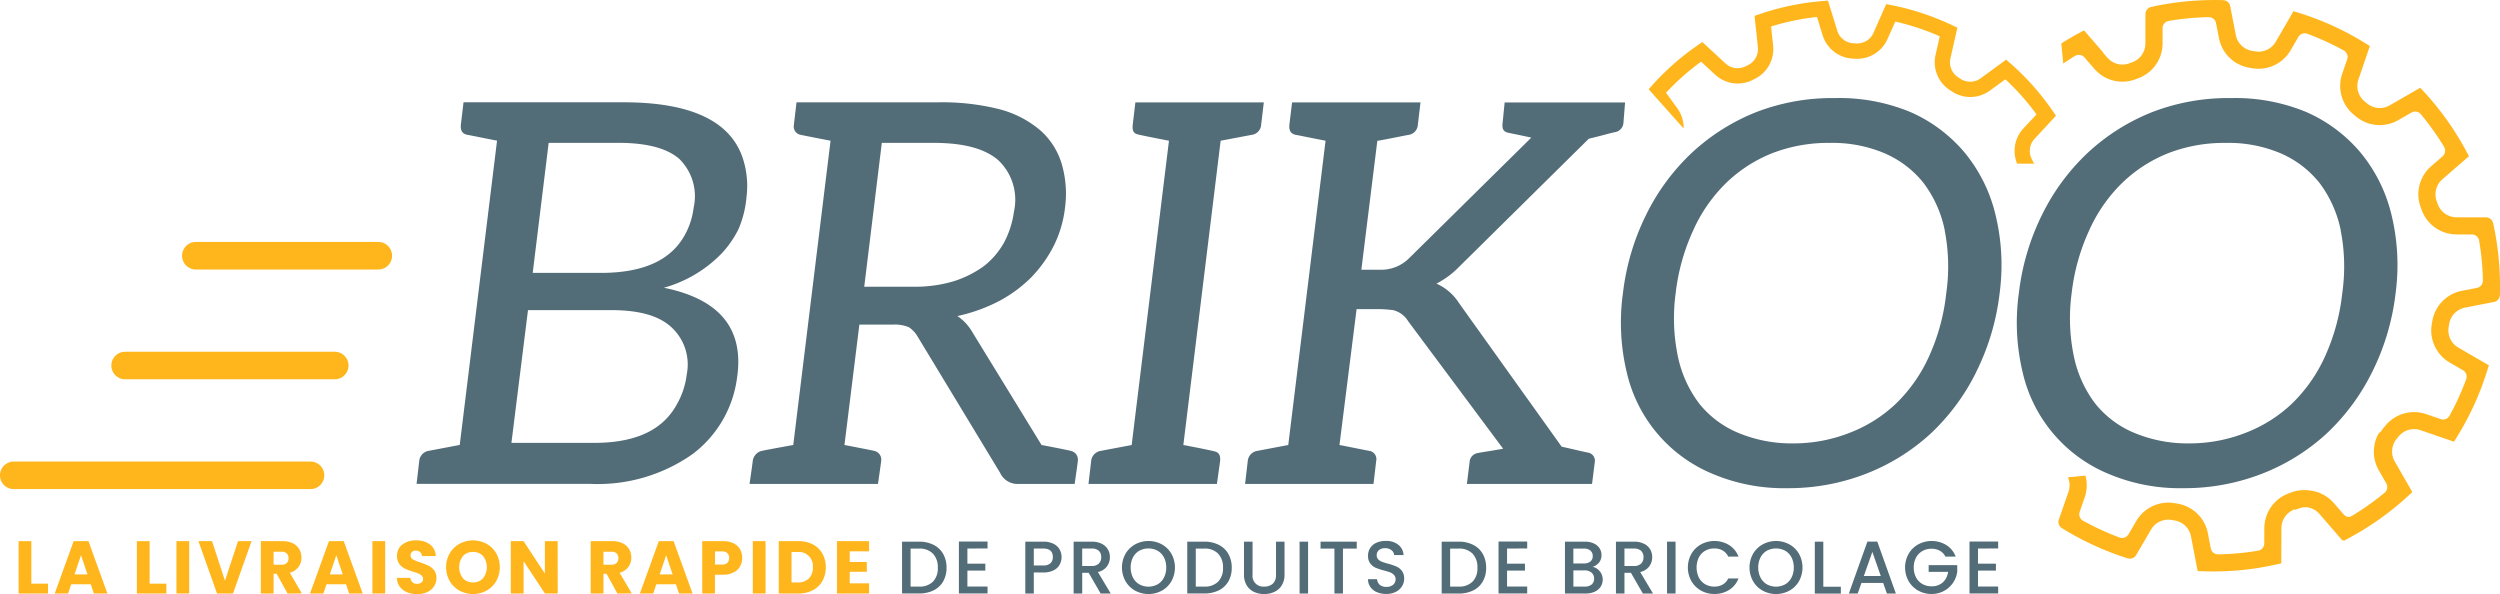 <svg id="Groupe_6690" data-name="Groupe 6690" xmlns="http://www.w3.org/2000/svg" xmlns:xlink="http://www.w3.org/1999/xlink" width="193.076" height="45.878" viewBox="0 0 193.076 45.878">
  <defs>
    <clipPath id="clip-path">
      <rect id="Rectangle_4963" data-name="Rectangle 4963" width="193.076" height="45.878" fill="none"/>
    </clipPath>
  </defs>
  <g id="Groupe_6638" data-name="Groupe 6638" clip-path="url(#clip-path)">
    <path id="Tracé_18358" data-name="Tracé 18358" d="M177.759,58.667a8.792,8.792,0,0,1-3.457,6.091,12.723,12.723,0,0,1-7.943,2.3H152.985l.206-1.77a.874.874,0,0,1,.741-.782l2.387-.453,2.881-23.5c-1.276-.247-2.058-.412-2.3-.453-.412-.082-.535-.37-.494-.782l.206-1.728h12.346q7.9,0,9.26,4.445a6.87,6.87,0,0,1,.247,2.881,8.032,8.032,0,0,1-.617,2.469,7.831,7.831,0,0,1-1.276,1.852,9.919,9.919,0,0,1-4.486,2.675c4.239.864,6.132,3.087,5.679,6.749m-4.568,2.058a6.186,6.186,0,0,0,.658-2.14,3.9,3.9,0,0,0-1.194-3.622c-.988-.905-2.51-1.317-4.692-1.317h-6.379L160.31,63.893h6.379c3.292,0,5.432-1.029,6.5-3.169m-11.235-9.959h5.268c3.292,0,5.432-.988,6.5-2.963a5.757,5.757,0,0,0,.658-2.058,4.034,4.034,0,0,0-1.111-3.786q-1.42-1.234-4.691-1.235h-5.391Z" transform="translate(-120.813 -29.69)" fill="#526c78"/>
    <path id="Tracé_18359" data-name="Tracé 18359" d="M300.64,65.292c-.041.37-.247,1.77-.247,1.77h-4.28a1.485,1.485,0,0,1-1.482-.864l-6.379-10.535a2.168,2.168,0,0,0-.658-.7,2.823,2.823,0,0,0-1.193-.206h-2.634l-1.152,9.3s1.934.37,2.3.453a.69.69,0,0,1,.535.782c-.041.37-.247,1.77-.247,1.77h-9.918s.206-1.4.247-1.77a.921.921,0,0,1,.7-.782c.37-.082,2.428-.453,2.428-.453l2.881-23.5s-1.934-.37-2.3-.453a.648.648,0,0,1-.535-.741c.041-.371.206-1.77.206-1.77h10.906a17.963,17.963,0,0,1,4.774.535,7.955,7.955,0,0,1,3.169,1.646A5.606,5.606,0,0,1,299.4,42.37a8.2,8.2,0,0,1,.247,3.375,8.894,8.894,0,0,1-.864,2.922,10.04,10.04,0,0,1-1.728,2.428,10.446,10.446,0,0,1-2.51,1.852,12.89,12.89,0,0,1-3.21,1.152,3.718,3.718,0,0,1,1.152,1.235l5.35,8.725c.247.041,1.934.37,2.263.453a.69.69,0,0,1,.535.782m-9.63-13.869A8.11,8.11,0,0,0,293.4,50.23a6.064,6.064,0,0,0,1.564-1.852,7.126,7.126,0,0,0,.741-2.346,4.2,4.2,0,0,0-1.235-3.992c-1.07-.905-2.716-1.317-5.021-1.317H285.5l-1.358,11.111h3.745a10.473,10.473,0,0,0,3.128-.412" transform="translate(-217.397 -29.69)" fill="#526c78"/>
    <path id="Tracé_18360" data-name="Tracé 18360" d="M409.952,40.559l-2.881,23.5c1.317.247,2.1.412,2.428.494s.453.329.412.741l-.247,1.77h-9.918l.206-1.77a.874.874,0,0,1,.741-.782l2.387-.453,2.881-23.5c-1.276-.247-2.1-.412-2.428-.494s-.412-.329-.371-.741l.206-1.728h9.918l-.206,1.728a.834.834,0,0,1-.741.782Z" transform="translate(-315.681 -29.69)" fill="#526c78"/>
    <path id="Tracé_18361" data-name="Tracé 18361" d="M484.273,65.416l-.206,1.646H474.4l.206-1.646a.754.754,0,0,1,.659-.741c.164-.041.782-.124,1.934-.329l-7.325-9.836a1.887,1.887,0,0,0-1.152-.864,9.444,9.444,0,0,0-1.029-.082h-1.811L464.56,64.058c.453.082,1.235.247,2.3.453a.64.64,0,0,1,.535.782l-.206,1.77h-9.918l.206-1.77a.873.873,0,0,1,.741-.782l2.387-.453,2.881-23.5c-1.276-.247-2.058-.412-2.3-.453-.412-.082-.535-.37-.494-.782L460.9,37.6h9.918l-.206,1.728a.834.834,0,0,1-.741.782c-1.276.247-2.058.412-2.387.453l-1.235,9.959h1.481a3.039,3.039,0,0,0,2.222-.905l9.424-9.3c-.947-.206-1.564-.329-1.77-.37-.371-.082-.494-.288-.453-.7l.164-1.646h9.3l-.124,1.564a.791.791,0,0,1-.7.741c-.247.041-.905.247-1.975.494l-10,9.877a6.645,6.645,0,0,1-1.77,1.317,3.975,3.975,0,0,1,1.729,1.482l7.942,11.111c1.111.247,1.77.412,2.016.453a.639.639,0,0,1,.535.782" transform="translate(-361.112 -29.69)" fill="#526c78"/>
    <path id="Tracé_18362" data-name="Tracé 18362" d="M622.722,57.183a16.589,16.589,0,0,1-3.539,4.774,15.843,15.843,0,0,1-4.98,3.087,16.512,16.512,0,0,1-6.091,1.111,14.106,14.106,0,0,1-5.761-1.111,11.179,11.179,0,0,1-6.626-7.86,16.477,16.477,0,0,1-.288-6.091A18.4,18.4,0,0,1,597.248,45a16.588,16.588,0,0,1,3.539-4.774,15.957,15.957,0,0,1,4.98-3.128,16.28,16.28,0,0,1,6.05-1.07,14.312,14.312,0,0,1,5.8,1.07,11.476,11.476,0,0,1,4.2,3.128A11.874,11.874,0,0,1,624.2,45a16.445,16.445,0,0,1,.329,6.091,18.4,18.4,0,0,1-1.811,6.091m-2.428-10.947a9.076,9.076,0,0,0-1.646-3.663,7.782,7.782,0,0,0-3.045-2.3,10.323,10.323,0,0,0-4.2-.782,11.95,11.95,0,0,0-4.4.782,10.915,10.915,0,0,0-3.58,2.3,11.9,11.9,0,0,0-2.552,3.663,15.889,15.889,0,0,0-1.358,4.856,14.44,14.44,0,0,0,.164,4.856,9.078,9.078,0,0,0,1.646,3.663,7.559,7.559,0,0,0,3,2.263,10.669,10.669,0,0,0,4.239.823,11.81,11.81,0,0,0,4.4-.823,10.811,10.811,0,0,0,3.58-2.263,11.907,11.907,0,0,0,2.552-3.663,15.9,15.9,0,0,0,1.317-4.856,14.523,14.523,0,0,0-.124-4.856" transform="translate(-470.096 -28.453)" fill="#526c78"/>
    <path id="Tracé_18363" data-name="Tracé 18363" d="M768.117,57.183a16.586,16.586,0,0,1-3.539,4.774,15.838,15.838,0,0,1-4.98,3.087,16.51,16.51,0,0,1-6.091,1.111,14.105,14.105,0,0,1-5.761-1.111,11.177,11.177,0,0,1-6.626-7.86,16.478,16.478,0,0,1-.288-6.091A18.4,18.4,0,0,1,742.643,45a16.587,16.587,0,0,1,3.539-4.774,15.957,15.957,0,0,1,4.98-3.128,16.279,16.279,0,0,1,6.05-1.07,14.312,14.312,0,0,1,5.8,1.07,11.476,11.476,0,0,1,4.2,3.128A11.873,11.873,0,0,1,769.6,45a16.441,16.441,0,0,1,.329,6.091,18.4,18.4,0,0,1-1.81,6.091m-2.428-10.947a9.072,9.072,0,0,0-1.646-3.663,7.779,7.779,0,0,0-3.045-2.3,10.323,10.323,0,0,0-4.2-.782,11.95,11.95,0,0,0-4.4.782,10.915,10.915,0,0,0-3.58,2.3,11.9,11.9,0,0,0-2.552,3.663,15.9,15.9,0,0,0-1.358,4.856,14.446,14.446,0,0,0,.165,4.856,9.074,9.074,0,0,0,1.646,3.663,7.558,7.558,0,0,0,3,2.263,10.668,10.668,0,0,0,4.239.823,11.808,11.808,0,0,0,4.4-.823,10.811,10.811,0,0,0,3.58-2.263,11.9,11.9,0,0,0,2.552-3.663,15.893,15.893,0,0,0,1.317-4.856,14.514,14.514,0,0,0-.124-4.856" transform="translate(-584.915 -28.453)" fill="#526c78"/>
    <path id="Tracé_18364" data-name="Tracé 18364" d="M23.982,171.632H1.063a1.063,1.063,0,0,1,0-2.127H23.982a1.063,1.063,0,0,1,0,2.127" transform="translate(0 -133.859)" fill="#ffb61c"/>
    <path id="Tracé_18365" data-name="Tracé 18365" d="M82.024,90.986H67.932a1.063,1.063,0,1,1,0-2.127H82.024a1.063,1.063,0,1,1,0,2.127" transform="translate(-52.807 -70.172)" fill="#ffb61c"/>
    <path id="Tracé_18366" data-name="Tracé 18366" d="M58.15,131.309H41.96a1.063,1.063,0,1,1,0-2.126H58.15a1.063,1.063,0,1,1,0,2.126" transform="translate(-32.297 -102.016)" fill="#ffb61c"/>
    <path id="Tracé_18367" data-name="Tracé 18367" d="M7.813,202.013H9.1v.761H6.828v-4.046h.986Z" transform="translate(-5.392 -156.937)" fill="#ffb61c"/>
    <path id="Tracé_18368" data-name="Tracé 18368" d="M22.877,202.059h-1.51l-.242.715H20.093l1.464-4.046H22.7l1.464,4.046H23.119Zm-.253-.761-.5-1.481-.5,1.481Z" transform="translate(-15.868 -156.936)" fill="#ffb61c"/>
    <path id="Tracé_18369" data-name="Tracé 18369" d="M51.253,202.013h1.291v.761H50.267v-4.046h.986Z" transform="translate(-39.696 -156.937)" fill="#ffb61c"/>
    <rect id="Rectangle_4958" data-name="Rectangle 4958" width="0.986" height="4.046" transform="translate(13.626 41.792)" fill="#ffb61c"/>
    <path id="Tracé_18370" data-name="Tracé 18370" d="M76.981,198.728l-1.435,4.046H74.313l-1.435-4.046h1.049l1,3.055,1.009-3.055Z" transform="translate(-57.552 -156.936)" fill="#ffb61c"/>
    <path id="Tracé_18371" data-name="Tracé 18371" d="M97.853,202.774l-.842-1.527h-.236v1.527h-.986v-4.046h1.654a1.822,1.822,0,0,1,.816.167,1.154,1.154,0,0,1,.5.458,1.281,1.281,0,0,1,.167.648,1.2,1.2,0,0,1-.228.72,1.227,1.227,0,0,1-.672.45l.934,1.6Zm-1.078-2.225h.611a.558.558,0,0,0,.406-.133.5.5,0,0,0,.135-.375.485.485,0,0,0-.135-.363.558.558,0,0,0-.406-.132h-.611Z" transform="translate(-75.645 -156.936)" fill="#ffb61c"/>
    <path id="Tracé_18372" data-name="Tracé 18372" d="M116.635,202.059h-1.51l-.242.715h-1.032l1.464-4.046h1.141l1.464,4.046h-1.043Zm-.254-.761-.5-1.481-.5,1.481Z" transform="translate(-89.909 -156.936)" fill="#ffb61c"/>
    <rect id="Rectangle_4959" data-name="Rectangle 4959" width="0.986" height="4.046" transform="translate(28.761 41.792)" fill="#ffb61c"/>
    <path id="Tracé_18373" data-name="Tracé 18373" d="M146.536,202.453a1.3,1.3,0,0,1-.562-.426,1.167,1.167,0,0,1-.222-.68H146.8a.507.507,0,0,0,.156.343.5.5,0,0,0,.346.118.54.54,0,0,0,.346-.1.338.338,0,0,0,.127-.28.331.331,0,0,0-.1-.248.817.817,0,0,0-.248-.161,3.988,3.988,0,0,0-.418-.144,4.555,4.555,0,0,1-.64-.242,1.179,1.179,0,0,1-.426-.357,1,1,0,0,1-.179-.617,1.061,1.061,0,0,1,.409-.885,1.682,1.682,0,0,1,1.066-.32,1.7,1.7,0,0,1,1.078.32,1.146,1.146,0,0,1,.438.89h-1.066a.416.416,0,0,0-.144-.308.507.507,0,0,0-.34-.113.423.423,0,0,0-.288.1.366.366,0,0,0,.075.579,2.994,2.994,0,0,0,.576.236,5.358,5.358,0,0,1,.637.254,1.214,1.214,0,0,1,.424.351.942.942,0,0,1,.179.594,1.165,1.165,0,0,1-.176.628,1.235,1.235,0,0,1-.51.45,1.749,1.749,0,0,1-.79.167,2.079,2.079,0,0,1-.8-.144" transform="translate(-115.101 -156.719)" fill="#ffb61c"/>
    <path id="Tracé_18374" data-name="Tracé 18374" d="M164.849,202.332a1.978,1.978,0,0,1-.755-.741,2.177,2.177,0,0,1,0-2.135,1.986,1.986,0,0,1,.755-.738,2.2,2.2,0,0,1,2.092,0,1.948,1.948,0,0,1,.749.738,2.208,2.208,0,0,1,0,2.135,1.967,1.967,0,0,1-.749.741,2.19,2.19,0,0,1-2.089,0m1.821-.957a1.4,1.4,0,0,0,0-1.709,1,1,0,0,0-.775-.32,1.009,1.009,0,0,0-.781.317,1.408,1.408,0,0,0,0,1.715,1,1,0,0,0,.781.32.993.993,0,0,0,.775-.323" transform="translate(-129.364 -156.719)" fill="#ffb61c"/>
    <path id="Tracé_18375" data-name="Tracé 18375" d="M191.223,202.775h-.986l-1.648-2.5v2.5H187.6v-4.046h.985l1.648,2.507v-2.507h.986Z" transform="translate(-148.151 -156.937)" fill="#ffb61c"/>
    <path id="Tracé_18376" data-name="Tracé 18376" d="M218.991,202.774l-.841-1.527h-.236v1.527h-.986v-4.046h1.654a1.821,1.821,0,0,1,.816.167,1.155,1.155,0,0,1,.5.458,1.281,1.281,0,0,1,.167.648,1.2,1.2,0,0,1-.228.72,1.226,1.226,0,0,1-.671.45l.934,1.6Zm-1.078-2.225h.611a.559.559,0,0,0,.406-.133.5.5,0,0,0,.135-.375.485.485,0,0,0-.135-.363.559.559,0,0,0-.406-.132h-.611Z" transform="translate(-171.309 -156.936)" fill="#ffb61c"/>
    <path id="Tracé_18377" data-name="Tracé 18377" d="M237.773,202.059h-1.51l-.242.715h-1.032l1.464-4.046h1.141l1.464,4.046h-1.043Zm-.254-.761-.5-1.481-.5,1.481Z" transform="translate(-185.572 -156.936)" fill="#ffb61c"/>
    <path id="Tracé_18378" data-name="Tracé 18378" d="M260.824,200.673a1.189,1.189,0,0,1-.5.47,1.747,1.747,0,0,1-.83.179h-.611v1.452H257.9v-4.046h1.6a1.82,1.82,0,0,1,.818.167,1.15,1.15,0,0,1,.5.461,1.342,1.342,0,0,1,.167.674,1.3,1.3,0,0,1-.161.642m-.98-.268a.576.576,0,0,0,0-.749.589.589,0,0,0-.421-.132h-.536v1.014h.536a.587.587,0,0,0,.421-.133" transform="translate(-203.666 -156.936)" fill="#ffb61c"/>
    <rect id="Rectangle_4960" data-name="Rectangle 4960" width="0.986" height="4.046" transform="translate(58.138 41.792)" fill="#ffb61c"/>
    <path id="Tracé_18379" data-name="Tracé 18379" d="M288.627,198.982a1.812,1.812,0,0,1,.741.712,2.256,2.256,0,0,1,0,2.112,1.8,1.8,0,0,1-.744.715,2.358,2.358,0,0,1-1.115.254h-1.516v-4.046h1.516a2.353,2.353,0,0,1,1.118.253m-.311,2.634a1.157,1.157,0,0,0,.311-.865,1.08,1.08,0,0,0-1.181-1.181h-.467v2.351h.467a1.189,1.189,0,0,0,.87-.305" transform="translate(-225.85 -156.937)" fill="#ffb61c"/>
    <path id="Tracé_18380" data-name="Tracé 18380" d="M308.356,199.518v.819h1.32v.761h-1.32v.887h1.493v.79H307.37v-4.046h2.479v.789Z" transform="translate(-242.731 -156.936)" fill="#ffb61c"/>
    <path id="Tracé_18381" data-name="Tracé 18381" d="M333.7,199.165a1.751,1.751,0,0,1,.743.7,2.116,2.116,0,0,1,.262,1.069,2.068,2.068,0,0,1-.262,1.061,1.732,1.732,0,0,1-.743.689,2.487,2.487,0,0,1-1.121.239h-1.308V198.92h1.308a2.44,2.44,0,0,1,1.121.245m-.043,2.844a1.464,1.464,0,0,0,.375-1.072,1.514,1.514,0,0,0-.375-1.089,1.421,1.421,0,0,0-1.078-.392h-.651v2.934h.651a1.446,1.446,0,0,0,1.078-.38" transform="translate(-261.604 -157.088)" fill="#526c78"/>
    <path id="Tracé_18382" data-name="Tracé 18382" d="M352.81,199.428V200.6h1.383v.536H352.81v1.228h1.556v.536h-2.213v-4.011h2.213v.536Z" transform="translate(-278.097 -157.066)" fill="#526c78"/>
    <path id="Tracé_18383" data-name="Tracé 18383" d="M379.2,200.689a1.077,1.077,0,0,1-.461.441,1.712,1.712,0,0,1-.813.17H377.2v1.625h-.657V198.92h1.383a1.744,1.744,0,0,1,.781.159,1.1,1.1,0,0,1,.478.429,1.174,1.174,0,0,1,.159.605,1.208,1.208,0,0,1-.144.576m-.715-.1a.622.622,0,0,0,.185-.481q0-.657-.743-.657H377.2v1.308h.726a.8.8,0,0,0,.559-.17" transform="translate(-297.359 -157.088)" fill="#526c78"/>
    <path id="Tracé_18384" data-name="Tracé 18384" d="M396.385,202.925l-.922-1.6h-.5v1.6H394.3v-4.006h1.383a1.718,1.718,0,0,1,.781.161,1.119,1.119,0,0,1,.478.432,1.178,1.178,0,0,1,.159.605,1.2,1.2,0,0,1-.228.712,1.155,1.155,0,0,1-.7.435l.991,1.66Zm-1.424-2.127h.726a.762.762,0,0,0,.556-.184.664.664,0,0,0,.187-.5.64.64,0,0,0-.184-.487.784.784,0,0,0-.559-.176h-.726Z" transform="translate(-311.383 -157.087)" fill="#526c78"/>
    <path id="Tracé_18385" data-name="Tracé 18385" d="M413.053,202.509a1.944,1.944,0,0,1-.744-.732,2.174,2.174,0,0,1,0-2.112,1.949,1.949,0,0,1,.744-.729,2.16,2.16,0,0,1,2.063,0,1.928,1.928,0,0,1,.741.729,2.194,2.194,0,0,1,0,2.112,1.923,1.923,0,0,1-.741.732,2.162,2.162,0,0,1-2.063,0m1.738-.49a1.26,1.26,0,0,0,.487-.519,1.668,1.668,0,0,0,.176-.781,1.651,1.651,0,0,0-.176-.778,1.247,1.247,0,0,0-.487-.513,1.495,1.495,0,0,0-1.418,0,1.244,1.244,0,0,0-.487.513,1.647,1.647,0,0,0-.176.778,1.664,1.664,0,0,0,.176.781,1.257,1.257,0,0,0,.487.519,1.475,1.475,0,0,0,1.418,0" transform="translate(-325.386 -156.893)" fill="#526c78"/>
    <path id="Tracé_18386" data-name="Tracé 18386" d="M438.447,199.165a1.751,1.751,0,0,1,.743.7,2.116,2.116,0,0,1,.262,1.069,2.068,2.068,0,0,1-.262,1.061,1.731,1.731,0,0,1-.743.689,2.486,2.486,0,0,1-1.121.239h-1.308V198.92h1.308a2.439,2.439,0,0,1,1.121.245m-.043,2.844a1.464,1.464,0,0,0,.375-1.072,1.513,1.513,0,0,0-.375-1.089,1.421,1.421,0,0,0-1.078-.392h-.651v2.934h.651a1.446,1.446,0,0,0,1.078-.38" transform="translate(-344.325 -157.088)" fill="#526c78"/>
    <path id="Tracé_18387" data-name="Tracé 18387" d="M457.531,198.92v2.553a.821.821,0,0,0,.9.916.927.927,0,0,0,.672-.231.909.909,0,0,0,.239-.686V198.92H460v2.542a1.533,1.533,0,0,1-.213.83,1.325,1.325,0,0,1-.571.507,1.841,1.841,0,0,1-.79.167,1.82,1.82,0,0,1-.787-.167,1.29,1.29,0,0,1-.562-.507,1.564,1.564,0,0,1-.207-.83V198.92Z" transform="translate(-360.795 -157.088)" fill="#526c78"/>
    <rect id="Rectangle_4961" data-name="Rectangle 4961" width="0.657" height="4.006" transform="translate(100.367 41.832)" fill="#526c78"/>
    <path id="Tracé_18388" data-name="Tracé 18388" d="M487.761,198.92v.536h-1.066v3.47h-.657v-3.47h-1.072v-.536Z" transform="translate(-382.979 -157.088)" fill="#526c78"/>
    <path id="Tracé_18389" data-name="Tracé 18389" d="M503.088,202.63a1.188,1.188,0,0,1-.507-.4,1.017,1.017,0,0,1-.185-.605h.7a.633.633,0,0,0,.2.426.725.725,0,0,0,.51.167.786.786,0,0,0,.53-.164.534.534,0,0,0,.19-.424.462.462,0,0,0-.119-.328.786.786,0,0,0-.294-.2,4.442,4.442,0,0,0-.487-.15,4.552,4.552,0,0,1-.637-.21,1.05,1.05,0,0,1-.418-.331.957.957,0,0,1-.173-.6,1.066,1.066,0,0,1,.173-.605,1.1,1.1,0,0,1,.484-.4,1.757,1.757,0,0,1,.72-.138,1.5,1.5,0,0,1,.954.291,1.074,1.074,0,0,1,.412.8h-.726a.526.526,0,0,0-.207-.375.767.767,0,0,0-.5-.155.712.712,0,0,0-.461.144.5.5,0,0,0-.179.415.42.42,0,0,0,.112.3.794.794,0,0,0,.286.187,4.375,4.375,0,0,0,.472.15,4.921,4.921,0,0,1,.648.219,1.08,1.08,0,0,1,.426.337.97.97,0,0,1,.176.608,1.091,1.091,0,0,1-.164.576,1.186,1.186,0,0,1-.478.435,1.58,1.58,0,0,1-.741.164,1.791,1.791,0,0,1-.726-.141" transform="translate(-396.744 -156.893)" fill="#526c78"/>
    <path id="Tracé_18390" data-name="Tracé 18390" d="M531.876,199.165a1.751,1.751,0,0,1,.743.7,2.116,2.116,0,0,1,.262,1.069A2.067,2.067,0,0,1,532.62,202a1.732,1.732,0,0,1-.743.689,2.486,2.486,0,0,1-1.121.239h-1.309V198.92h1.309a2.438,2.438,0,0,1,1.121.245m-.043,2.844a1.464,1.464,0,0,0,.374-1.072,1.514,1.514,0,0,0-.374-1.089,1.421,1.421,0,0,0-1.078-.392H530.1v2.934h.652a1.446,1.446,0,0,0,1.078-.38" transform="translate(-418.106 -157.088)" fill="#526c78"/>
    <path id="Tracé_18391" data-name="Tracé 18391" d="M550.988,199.428V200.6h1.383v.536h-1.383v1.228h1.556v.536h-2.213v-4.011h2.213v.536Z" transform="translate(-434.598 -157.066)" fill="#526c78"/>
    <path id="Tracé_18392" data-name="Tracé 18392" d="M577.414,201.208a1.028,1.028,0,0,1,.066,1.19,1.078,1.078,0,0,1-.458.386,1.621,1.621,0,0,1-.7.141h-1.6V198.92h1.527a1.635,1.635,0,0,1,.7.138,1.033,1.033,0,0,1,.444.372.946.946,0,0,1,.15.522.893.893,0,0,1-.184.576,1.073,1.073,0,0,1-.5.34.887.887,0,0,1,.548.34m-2.035-.605h.813a.78.78,0,0,0,.5-.147.513.513,0,0,0,.181-.424.523.523,0,0,0-.181-.424.76.76,0,0,0-.5-.153h-.813Zm1.412,1.625a.557.557,0,0,0,.19-.45.582.582,0,0,0-.2-.467.8.8,0,0,0-.536-.173h-.865v1.251h.888a.785.785,0,0,0,.524-.162" transform="translate(-453.86 -157.088)" fill="#526c78"/>
    <path id="Tracé_18393" data-name="Tracé 18393" d="M595.522,202.925l-.922-1.6h-.5v1.6h-.657v-4.006h1.383a1.719,1.719,0,0,1,.781.161,1.117,1.117,0,0,1,.478.432,1.176,1.176,0,0,1,.158.605,1.2,1.2,0,0,1-.228.712,1.155,1.155,0,0,1-.7.435l.991,1.66ZM594.1,200.8h.726a.764.764,0,0,0,.557-.184.666.666,0,0,0,.187-.5.641.641,0,0,0-.184-.487.784.784,0,0,0-.559-.176H594.1Z" transform="translate(-468.643 -157.087)" fill="#526c78"/>
    <rect id="Rectangle_4962" data-name="Rectangle 4962" width="0.657" height="4.006" transform="translate(128.747 41.832)" fill="#526c78"/>
    <path id="Tracé_18394" data-name="Tracé 18394" d="M620.134,199.664a1.953,1.953,0,0,1,.744-.729,2.185,2.185,0,0,1,2.167.052,1.788,1.788,0,0,1,.723.891h-.79a1.058,1.058,0,0,0-.432-.473,1.28,1.28,0,0,0-.64-.156,1.4,1.4,0,0,0-.709.179,1.241,1.241,0,0,0-.487.513,1.808,1.808,0,0,0,0,1.556,1.26,1.26,0,0,0,.487.516,1.381,1.381,0,0,0,.709.182,1.284,1.284,0,0,0,.64-.156,1.057,1.057,0,0,0,.432-.473h.79a1.773,1.773,0,0,1-.723.888,2.1,2.1,0,0,1-1.138.311,2.069,2.069,0,0,1-1.032-.262,1.954,1.954,0,0,1-.741-.729,2.168,2.168,0,0,1,0-2.109" transform="translate(-489.506 -156.892)" fill="#526c78"/>
    <path id="Tracé_18395" data-name="Tracé 18395" d="M643.516,202.509a1.945,1.945,0,0,1-.744-.732,2.174,2.174,0,0,1,0-2.112,1.95,1.95,0,0,1,.744-.729,2.16,2.16,0,0,1,2.063,0,1.927,1.927,0,0,1,.741.729,2.195,2.195,0,0,1,0,2.112,1.922,1.922,0,0,1-.741.732,2.162,2.162,0,0,1-2.063,0m1.738-.49a1.257,1.257,0,0,0,.487-.519,1.667,1.667,0,0,0,.176-.781,1.649,1.649,0,0,0-.176-.778,1.244,1.244,0,0,0-.487-.513,1.5,1.5,0,0,0-1.418,0,1.244,1.244,0,0,0-.487.513,1.649,1.649,0,0,0-.176.778,1.666,1.666,0,0,0,.176.781,1.257,1.257,0,0,0,.487.519,1.475,1.475,0,0,0,1.418,0" transform="translate(-507.383 -156.893)" fill="#526c78"/>
    <path id="Tracé_18396" data-name="Tracé 18396" d="M667.137,202.4h1.354v.53H666.48V198.92h.657Z" transform="translate(-526.322 -157.088)" fill="#526c78"/>
    <path id="Tracé_18397" data-name="Tracé 18397" d="M681.629,202.085h-1.677l-.288.818h-.686l1.435-4.011h.761l1.435,4.011h-.692Zm-.185-.536-.651-1.862-.657,1.862Z" transform="translate(-536.191 -157.066)" fill="#526c78"/>
    <path id="Tracé_18398" data-name="Tracé 18398" d="M702.732,199.877a1.058,1.058,0,0,0-.432-.452,1.3,1.3,0,0,0-.64-.153,1.4,1.4,0,0,0-.709.179,1.25,1.25,0,0,0-.487.507,1.586,1.586,0,0,0-.176.761,1.6,1.6,0,0,0,.176.764,1.248,1.248,0,0,0,.487.51,1.4,1.4,0,0,0,.709.179,1.254,1.254,0,0,0,.87-.3,1.3,1.3,0,0,0,.409-.813h-1.5v-.524h2.208v.513a1.978,1.978,0,0,1-1.983,1.717,2.07,2.07,0,0,1-1.032-.262,1.956,1.956,0,0,1-.741-.729,2.169,2.169,0,0,1,0-2.11,1.951,1.951,0,0,1,.744-.729,2.184,2.184,0,0,1,2.167.052,1.788,1.788,0,0,1,.723.89Z" transform="translate(-552.488 -156.892)" fill="#526c78"/>
    <path id="Tracé_18399" data-name="Tracé 18399" d="M723.951,199.428V200.6h1.383v.536h-1.383v1.228h1.556v.536h-2.213v-4.011h2.213v.536Z" transform="translate(-571.188 -157.066)" fill="#526c78"/>
    <path id="Tracé_18400" data-name="Tracé 18400" d="M635.145,12.66q-.049-.1-.1-.2a1.375,1.375,0,0,1,.222-1.552l1.653-1.787-.268-.39a19.737,19.737,0,0,0-3.222-3.626l-.356-.313L631.108,6.23a1.376,1.376,0,0,1-1.567.04l-.187-.123a1.374,1.374,0,0,1-.585-1.455l.537-2.371-.429-.2a19.88,19.88,0,0,0-4.6-1.525L623.81.5l-.985,2.223a1.374,1.374,0,0,1-1.337.818l-.222-.013a1.376,1.376,0,0,1-1.234-.968L619.31.236l-.472.038a19.7,19.7,0,0,0-4.75.985l-.448.152.259,2.419a1.375,1.375,0,0,1-.75,1.378l-.2.1a1.375,1.375,0,0,1-1.552-.222l-1.787-1.653-.39.269A19.738,19.738,0,0,0,605.6,6.924l-.137.156,2.7,3.031a2.558,2.558,0,0,0-.486-1.561l-.872-1.2a18.542,18.542,0,0,1,2.707-2.4L610.6,5.955a2.562,2.562,0,0,0,2.892.407l.183-.092a2.561,2.561,0,0,0,1.4-2.564l-.158-1.473a18.537,18.537,0,0,1,3.545-.736l.438,1.414a2.563,2.563,0,0,0,2.3,1.8l.207.012a2.561,2.561,0,0,0,2.5-1.52l.6-1.351c.471.107.94.232,1.4.375a18.719,18.719,0,0,1,2.038.764l-.326,1.441a2.561,2.561,0,0,0,1.1,2.71l.173.113a2.563,2.563,0,0,0,2.92-.069l1.2-.872a18.544,18.544,0,0,1,2.405,2.707L634.4,10.108a2.559,2.559,0,0,0-.48,2.717h1.323a1.361,1.361,0,0,1-.1-.164" transform="translate(-478.136 -0.186)" fill="#ffb61c"/>
    <path id="Tracé_18401" data-name="Tracé 18401" d="M736.874,177.435l.01.012.027-.015Z" transform="translate(-581.912 -140.118)" fill="#ffb61c"/>
    <path id="Tracé_18402" data-name="Tracé 18402" d="M789.517,17.238v-.006a.567.567,0,0,0-.553-.445l-2.271-.005a1.542,1.542,0,0,1-1.443-1c-.028-.078-.058-.157-.087-.234a1.539,1.539,0,0,1,.435-1.7l2.056-1.786-.253-.467a22.239,22.239,0,0,0-3.148-4.426l-.358-.392-2.362,1.357a1.539,1.539,0,0,1-1.75-.146l-.192-.159a1.54,1.54,0,0,1-.474-1.691L780,3.554l-.452-.278a22.053,22.053,0,0,0-4.943-2.255L774.1.863,772.734,3.22a1.54,1.54,0,0,1-1.59.748l-.244-.041A1.54,1.54,0,0,1,769.646,2.7l-.433-2.23a.568.568,0,0,0-.541-.459h-.006a22.669,22.669,0,0,0-5.553.524.568.568,0,0,0-.445.553l-.005,2.272a1.541,1.541,0,0,1-1,1.442l-.234.087a1.539,1.539,0,0,1-1.7-.436l-.328-.377a.541.541,0,0,0-.074-.115l-1.4-1.617-.468.252c-.437.236-.866.493-1.289.759l.148,1.549c.3-.2.6-.4.914-.588a.57.57,0,0,1,.723.117l.773.89a2.868,2.868,0,0,0,3.174.8l.217-.081a2.871,2.871,0,0,0,1.872-2.683l0-1.182a.57.57,0,0,1,.47-.561,20.8,20.8,0,0,1,3.093-.292.57.57,0,0,1,.566.463l.226,1.162a2.87,2.87,0,0,0,2.343,2.283l.227.038a2.87,2.87,0,0,0,2.965-1.388l.594-1.024a.57.57,0,0,1,.687-.252A20.755,20.755,0,0,1,777.988,3.9a.57.57,0,0,1,.26.684L777.863,5.7a2.87,2.87,0,0,0,.889,3.15L778.93,9a2.868,2.868,0,0,0,3.261.28l1.022-.587a.569.569,0,0,1,.721.126q.367.443.708.9c.388.523.753,1.068,1.093,1.629a.57.57,0,0,1-.118.723l-.889.773a2.868,2.868,0,0,0-.8,3.174c.028.072.054.144.081.217a2.87,2.87,0,0,0,2.684,1.871l1.182,0a.57.57,0,0,1,.561.469,20.741,20.741,0,0,1,.292,3.093.57.57,0,0,1-.463.566l-1.162.226a2.87,2.87,0,0,0-2.283,2.344q-.018.113-.038.226A2.869,2.869,0,0,0,786.165,28l1.024.594a.57.57,0,0,1,.252.687,20.732,20.732,0,0,1-1.289,2.827.569.569,0,0,1-.684.26l-1.118-.385a2.87,2.87,0,0,0-3.15.889c-.049.06-.1.119-.147.178a2.814,2.814,0,0,0-.208.292.542.542,0,0,0-.206.205,2.871,2.871,0,0,0,.044,2.762l.585,1.023a.57.57,0,0,1-.128.721c-.506.418-1.031.812-1.57,1.178-.315.214-.638.421-.966.618a.548.548,0,0,1-.3.071.572.572,0,0,1-.319-.183l-.773-.889a2.869,2.869,0,0,0-1.881-.971,2.817,2.817,0,0,0-1.386.149l-.217.08a2.87,2.87,0,0,0-1.879,2.68l-.005,1.183a.57.57,0,0,1-.471.56,20.756,20.756,0,0,1-3.094.284.57.57,0,0,1-.565-.464l-.223-1.162a2.87,2.87,0,0,0-2.341-2.288l-.226-.039a2.87,2.87,0,0,0-2.966,1.382l-.6,1.022a.571.571,0,0,1-.687.25,20.78,20.78,0,0,1-2.824-1.3.57.57,0,0,1-.258-.685l.387-1.116a2.873,2.873,0,0,0,.059-1.679l-1.351.129a1.55,1.55,0,0,1,.041,1.116l-.745,2.146a.567.567,0,0,0,.238.669l.006,0a22.628,22.628,0,0,0,5.063,2.324l.005,0a.567.567,0,0,0,.662-.255l1.145-1.962a1.54,1.54,0,0,1,1.59-.745l.244.042a1.54,1.54,0,0,1,1.253,1.231l.514,2.677.53.017a22.067,22.067,0,0,0,5.41-.5l.518-.113.012-2.727a1.54,1.54,0,0,1,1.006-1.44l.043-.016.005.055c.016-.007.031-.016.048-.022l.235-.087a1.5,1.5,0,0,1,.669-.091,1.547,1.547,0,0,1,.934.514l1.782,2.06.066-.035.037.043.467-.253a22.279,22.279,0,0,0,4.426-3.149l.392-.358-1.357-2.362a1.538,1.538,0,0,1,.146-1.749q.081-.1.159-.193a1.541,1.541,0,0,1,1.692-.474l2.578.888.278-.452a22.073,22.073,0,0,0,2.255-4.943l.159-.506-2.357-1.368a1.54,1.54,0,0,1-.748-1.59q.021-.122.041-.244a1.541,1.541,0,0,1,1.228-1.255l2.23-.433a.567.567,0,0,0,.459-.54v-.005a22.631,22.631,0,0,0-.523-5.547" transform="translate(-596.974 0)" fill="#ffb61c"/>
  </g>
</svg>
